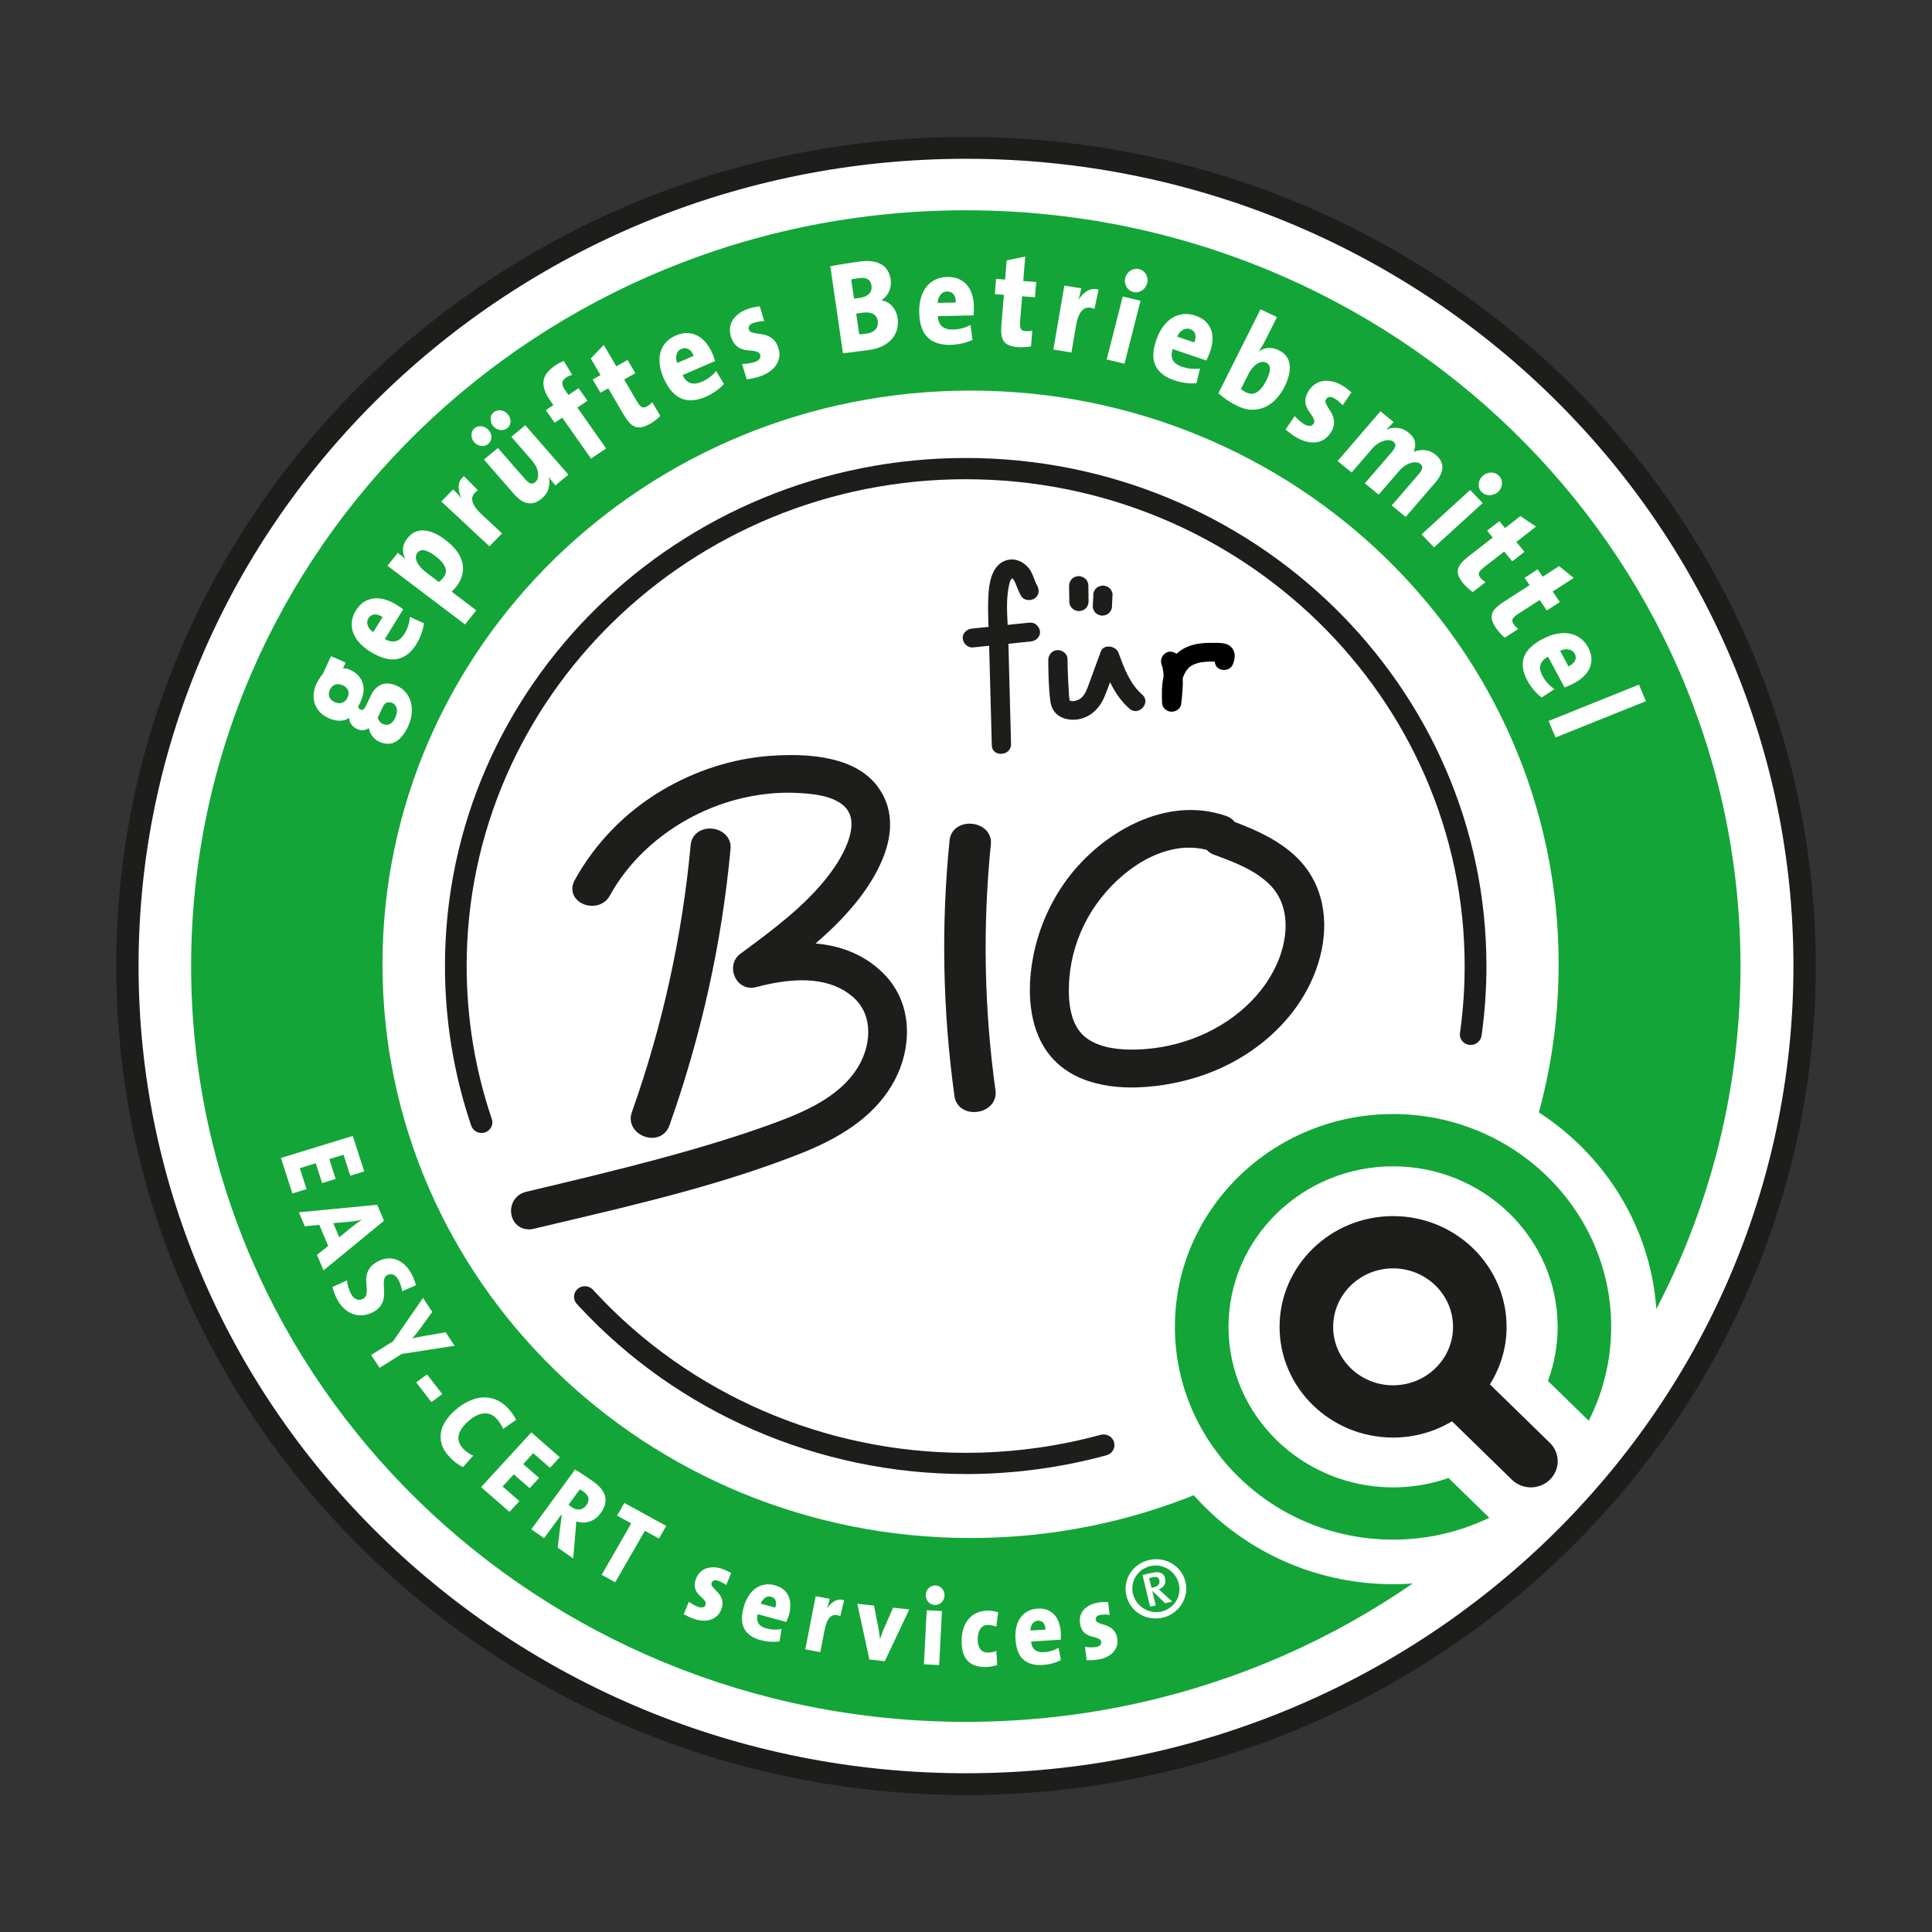 <svg viewBox="0 0 512 512" xmlns="http://www.w3.org/2000/svg" data-name="Ebene 1" id="Ebene_1">
  <rect x="0" y="0" width="512" height="512" fill="#333333" stroke="none"/>
  <defs>
    <style>
      .cls-1 {
        fill: #13a538;
      }

      .cls-2 {
        fill: #fff;
      }

      .cls-3 {
        fill: #1d1d1b;
      }
    </style>
  </defs>
  <path d="M256.07,470.26c-121.15,0-219.72-96.16-219.72-214.35S134.91,41.55,256.07,41.55s219.72,96.16,219.72,214.35-98.57,214.35-219.72,214.35Z" class="cls-2" id="HG_Weiß"></path>
  <path d="M256,475.7c-124.17,0-225.2-98.56-225.2-219.7S131.82,36.3,256,36.3s225.2,98.56,225.2,219.7-101.02,219.7-225.2,219.7ZM256,42.08c-120.91,0-219.28,95.97-219.28,213.92s98.37,213.93,219.28,213.93,219.28-95.97,219.28-213.93S376.91,42.08,256,42.08Z" class="cls-3" id="Ring_außen"></path>
  <path d="M255.95,55.73c-113.39,0-205.3,89.67-205.3,200.29s91.92,200.29,205.3,200.29,205.3-89.67,205.3-200.29S369.34,55.73,255.95,55.73ZM257.21,407.59c-86.07,0-155.85-68.07-155.85-152.04s69.78-152.04,155.85-152.04,155.85,68.07,155.85,152.04-69.78,152.04-155.85,152.04Z" class="cls-1"></path>
  <g>
    <path d="M431.91,381.72c4.6-9.08,7.2-19.29,7.2-30.09,0-37.61-31.37-68.21-69.92-68.21s-69.92,30.6-69.92,68.21,31.37,68.2,69.92,68.2c11.07,0,21.54-2.53,30.85-7.01l31.87-31.1Z" class="cls-2"></path>
    <path d="M383.88,391.68c-4.6,1.61-9.55,2.49-14.7,2.49-24.05,0-43.61-19.08-43.61-42.54s19.56-42.54,43.61-42.54,43.61,19.09,43.61,42.54c0,5.03-.91,9.86-2.56,14.34l10.8,10.54c3.8-7.5,5.95-15.95,5.95-24.88,0-31.1-25.93-56.4-57.81-56.4s-57.81,25.3-57.81,56.4,25.94,56.39,57.81,56.39c9.15,0,17.81-2.09,25.5-5.8l-10.8-10.54Z" class="cls-1"></path>
    <path d="M410.71,382.35l-15.87-15.48c2.79-4.45,4.42-9.65,4.42-15.24,0-16.18-13.49-29.35-30.08-29.35s-30.08,13.17-30.08,29.35,13.5,29.34,30.08,29.34c5.73,0,11.06-1.59,15.62-4.31l15.87,15.48c1.39,1.35,3.21,2.03,5.03,2.03s3.63-.68,5.02-2.03c2.78-2.71,2.78-7.09,0-9.79ZM353.3,351.63c0-8.54,7.13-15.5,15.88-15.5s15.89,6.95,15.89,15.5-7.13,15.49-15.89,15.49-15.88-6.95-15.88-15.49Z" class="cls-3"></path>
  </g>
  <path d="M127.61,300.25c-1.21,0-2.33-.75-2.73-1.93-4.62-13.61-6.96-27.85-6.96-42.32,0-74.23,61.91-134.63,138-134.63s138,60.39,138,134.63c0,5.79-.38,11.63-1.14,17.35l-.15,1.09c-.21,1.54-1.7,2.67-3.25,2.47-1.58-.21-2.69-1.56-2.48-3.1l.16-1.16c.72-5.49,1.09-11.08,1.09-16.64,0-71.14-59.32-129.01-132.24-129.01s-132.24,57.87-132.24,129.01c0,13.87,2.24,27.51,6.67,40.55.5,1.47-.32,3.06-1.83,3.55-.3.1-.61.14-.91.14Z" class="cls-3"></path>
  <path d="M255.92,390.63c-38.94,0-76.25-16.17-102.39-44.36l-.67-.72c-1.06-1.15-.97-2.93.21-3.97,1.19-1.04,3-.94,4.07.21l.66.71c25.04,27.02,60.8,42.51,98.12,42.51,11.19,0,22.31-1.37,33.05-4.06.91-.23,1.82-.47,2.72-.71,1.54-.41,3.12.46,3.55,1.96.43,1.5-.47,3.04-2.01,3.46-.94.26-1.88.5-2.83.74-11.2,2.81-22.81,4.24-34.48,4.24Z" class="cls-3"></path>
  <g>
    <path d="M107.47,183.42c.62.72,1.08,1.55,1.36,2.5.29.95.38,1.98.28,3.12-.1,1.13-.43,2.3-.99,3.51-.89,1.93-1.98,3.26-3.25,4-1.27.74-2.72.75-4.33.04-.39-.17-.74-.39-1.06-.66-.32-.26-.6-.57-.85-.9-.25-.34-.44-.68-.59-1.04s-.24-.71-.29-1.05c-.43.31-.92.5-1.46.55-.55.06-1.1-.04-1.66-.29-.63-.28-1.14-.7-1.54-1.26-.4-.56-.58-1.13-.55-1.71-.7.51-1.53.77-2.48.77-.95,0-1.91-.21-2.88-.64-.84-.37-1.58-.86-2.22-1.47s-1.11-1.32-1.43-2.12c-.32-.8-.46-1.68-.42-2.63.04-.95.31-1.97.81-3.04.23-.49.48-.94.76-1.34.28-.4.56-.78.85-1.13l2.2-4.74,3.88,1.71-.71,1.53c.22-.02.47-.01.75.02.28.03.6.13.94.28,1.79.79,2.95,1.94,3.48,3.46.53,1.52.34,3.25-.55,5.18-.1.21-.2.41-.3.6-.1.19-.2.36-.29.5,0,.23.06.41.18.56.12.14.26.25.41.32.33.15.62.11.86-.1.24-.21.55-.72.93-1.54l.89-1.93c.71-1.53,1.65-2.55,2.83-3.04,1.17-.5,2.57-.39,4.18.32.88.39,1.63.94,2.26,1.66ZM88.81,181.43c-.6.21-1.07.67-1.39,1.37-.32.7-.36,1.34-.12,1.93.25.59.72,1.03,1.4,1.34.71.31,1.37.37,1.98.17.61-.2,1.09-.68,1.44-1.43.31-.66.34-1.29.11-1.87s-.71-1.03-1.42-1.34c-.73-.32-1.4-.38-2.01-.17ZM102.56,186.18c-.45.13-.83.53-1.14,1.19l-1.04,2.24c-.04.1-.09.19-.13.28-.04.1-.09.18-.15.24.21.84.69,1.43,1.44,1.76.63.28,1.22.27,1.77,0,.56-.28,1.02-.81,1.39-1.61.47-1.02.62-1.88.43-2.56-.19-.69-.59-1.17-1.22-1.44-.45-.2-.9-.23-1.35-.1Z" class="cls-2"></path>
    <path d="M105.86,160.75c.32.22.65.46.99.71l-4.87,7.9c1.03.58,1.99.77,2.87.56.88-.21,1.66-.87,2.34-1.97.41-.66.73-1.36.98-2.11.25-.75.4-1.53.45-2.35l3.73,1.68c-.12.95-.35,1.9-.71,2.86-.35.96-.78,1.84-1.29,2.66-1.35,2.19-3,3.5-4.95,3.93-1.95.43-4.26-.14-6.94-1.71-1.16-.68-2.14-1.45-2.97-2.31-.82-.86-1.43-1.77-1.81-2.73-.38-.96-.54-1.96-.45-2.99.08-1.03.44-2.06,1.08-3.09.61-1,1.33-1.75,2.14-2.27.81-.51,1.68-.82,2.6-.93.92-.1,1.87-.02,2.86.26s1.98.71,2.97,1.29c.32.19.65.4.96.62ZM99.16,162.85c-.66.09-1.17.42-1.53,1.01-.36.59-.42,1.22-.18,1.9.24.68.74,1.27,1.47,1.77l2.47-4c-.83-.53-1.57-.76-2.23-.68Z" class="cls-2"></path>
    <path d="M120.97,145.92c.76,1.01,1.27,2.04,1.54,3.12.27,1.07.27,2.16,0,3.27-.27,1.11-.84,2.22-1.71,3.32-.18.23-.37.44-.55.63-.18.19-.37.37-.56.54l6.53,4.94-2.97,3.74-20.56-15.55,2.74-3.45c.3.23.61.47.93.75.32.27.65.56.98.86l.04-.05c-.46-.9-.65-1.81-.58-2.72.08-.91.47-1.82,1.19-2.72,1.16-1.46,2.62-2.13,4.36-2.02,1.75.11,3.64.94,5.68,2.48,1.2.9,2.17,1.86,2.93,2.86ZM110.63,146.46c-.26.33-.4.7-.42,1.11-.01.41.08.85.28,1.3.2.46.51.93.92,1.41.41.48.9.94,1.48,1.38l3.41,2.58c.43-.31.83-.71,1.21-1.19.29-.36.49-.75.6-1.17.11-.42.09-.86-.06-1.33-.15-.47-.44-.97-.86-1.5-.43-.53-1.03-1.1-1.81-1.69-2.27-1.72-3.85-2.01-4.75-.89Z" class="cls-2"></path>
    <path d="M126.67,129.94c-1.17.72-1.67,1.62-1.52,2.68.15,1.06,1.03,2.34,2.64,3.84l5.26,4.9-3.35,3.42-12.75-11.88,3.13-3.2c.27.26.61.59,1.01,1,.4.41.76.83,1.1,1.26l.04-.05c-.47-.99-.7-1.99-.68-3.02s.49-1.94,1.39-2.73l3.72,3.77Z" class="cls-2"></path>
    <path d="M130.22,115.92c-.02.71-.3,1.29-.83,1.74-.52.43-1.14.6-1.88.51-.73-.09-1.35-.42-1.86-1-.49-.56-.73-1.21-.7-1.94.02-.73.29-1.31.81-1.74.53-.44,1.17-.61,1.9-.51.73.1,1.35.44,1.84,1,.51.58.75,1.23.73,1.94ZM147.18,128.64c-.21-.25-.49-.58-.83-.99-.34-.42-.61-.81-.82-1.18l-.05.04c.2.98.16,1.96-.11,2.96-.28,1-.91,1.9-1.89,2.72-.68.56-1.34.92-1.98,1.08-.64.16-1.27.16-1.87.02-.61-.14-1.19-.41-1.74-.81-.55-.4-1.08-.87-1.57-1.44l-8.07-9.25,3.7-3.07,7.27,8.33c.46.53.9.87,1.33,1.03.43.16.85.07,1.28-.29.33-.27.55-.63.67-1.08.12-.45.14-.93.08-1.45-.07-.52-.24-1.05-.51-1.6-.27-.55-.61-1.06-1.02-1.54l-5.54-6.35,3.7-3.07,11.42,13.09-3.43,2.85ZM135.3,111.7c-.02.71-.3,1.29-.83,1.74-.52.43-1.14.6-1.88.51-.73-.09-1.35-.42-1.86-1-.49-.56-.73-1.21-.71-1.94.02-.73.29-1.31.81-1.74.53-.44,1.17-.61,1.9-.51.73.1,1.35.44,1.84,1,.51.58.75,1.23.73,1.94Z" class="cls-2"></path>
    <path d="M151.64,99.35c-.59.15-1.14.38-1.63.71-.62.41-.94.88-.99,1.4s.2,1.17.74,1.94l.89,1.27,2.68-1.8,2.35,3.34-2.68,1.8,7.63,10.84-4,2.68-7.63-10.84-2,1.34-2.35-3.34,2-1.34-.86-1.23c-1.34-1.9-1.92-3.6-1.75-5.1.17-1.5,1.21-2.89,3.13-4.17.35-.23.71-.46,1.08-.66.37-.21.76-.38,1.18-.52l2.21,3.69Z" class="cls-2"></path>
    <path d="M173.72,111.35c-.47.37-.95.69-1.45.97-.79.44-1.5.73-2.12.87-.63.14-1.21.11-1.76-.07-.55-.19-1.07-.55-1.57-1.08-.5-.53-1.01-1.26-1.55-2.18l-4.07-6.94-2.08,1.16-2.06-3.51,2.08-1.16-2.59-4.42,3.46-3.57,3.31,5.65,2.99-1.67,2.06,3.51-2.97,1.66,3.45,5.89c.45.76.86,1.24,1.24,1.42.38.19.84.13,1.37-.17.26-.14.51-.32.76-.52.25-.21.46-.4.65-.58l2.13,3.63c-.39.38-.82.75-1.29,1.12Z" class="cls-2"></path>
    <path d="M189.12,94.53c.13.36.26.74.4,1.14l-8.64,3.74c.5,1.06,1.18,1.75,2.02,2.07.84.32,1.87.22,3.08-.3.72-.31,1.4-.71,2.05-1.18.65-.47,1.23-1.03,1.75-1.68l2.07,3.46c-.65.71-1.41,1.36-2.26,1.94s-1.73,1.07-2.62,1.46c-2.39,1.04-4.51,1.19-6.36.45-1.85-.74-3.41-2.5-4.68-5.28-.55-1.2-.9-2.38-1.07-3.55-.17-1.16-.13-2.25.12-3.25.25-1.01.72-1.91,1.39-2.7.67-.8,1.57-1.44,2.7-1.93,1.09-.47,2.12-.69,3.09-.66.97.03,1.86.27,2.68.7.81.43,1.54,1.04,2.19,1.81.65.78,1.21,1.69,1.68,2.72.15.34.29.69.42,1.05ZM182.4,92.5c-.59-.3-1.21-.31-1.85-.03-.64.28-1.06.76-1.26,1.45-.2.69-.14,1.45.16,2.28l4.38-1.9c-.36-.9-.84-1.5-1.43-1.8Z" class="cls-2"></path>
    <path d="M206.51,94.57c-.1.78-.37,1.51-.82,2.17-.45.66-1.06,1.26-1.84,1.8-.77.54-1.69.97-2.74,1.3-.53.17-1.07.31-1.62.42-.55.11-1.09.21-1.59.3l-1.26-4.11c.51,0,1.06-.04,1.64-.12.58-.08,1.14-.21,1.69-.38.59-.18,1.01-.45,1.28-.8.27-.35.34-.71.21-1.08-.13-.39-.37-.66-.72-.81-.35-.14-.76-.24-1.24-.3-.48-.06-.99-.11-1.53-.15-.54-.05-1.08-.18-1.61-.4-.53-.22-1.03-.57-1.49-1.05-.46-.48-.84-1.17-1.14-2.07-.25-.74-.34-1.49-.29-2.23.06-.74.28-1.45.67-2.12.39-.67.96-1.28,1.7-1.84.74-.56,1.67-1.02,2.79-1.37.43-.13.87-.25,1.35-.33.47-.09.93-.17,1.38-.24l1.21,3.95c-.45,0-.91.03-1.38.11-.47.08-.94.19-1.4.33-.58.18-.98.44-1.18.76-.2.32-.25.67-.12,1.04.12.35.35.59.7.71.35.12.77.22,1.25.3.48.08,1,.16,1.56.23s1.11.24,1.64.48c.54.24,1.04.6,1.51,1.07.47.47.84,1.13,1.13,1.99.28.86.38,1.68.28,2.46Z" class="cls-2"></path>
    <path d="M237.78,87.04c-.2.91-.6,1.76-1.21,2.54-.61.78-1.43,1.46-2.48,2.02-1.05.56-2.36.96-3.94,1.17-.63.09-1.53.2-2.68.34-1.15.14-2.51.31-4.07.53l-3.36-23.09c.48-.09,1.04-.19,1.66-.3.63-.11,1.28-.22,1.97-.32.68-.11,1.38-.21,2.08-.32s1.38-.21,2.04-.3c2.34-.32,4.23-.09,5.67.7,1.44.79,2.3,2.16,2.58,4.1.16,1.1.02,2.13-.42,3.1s-1.09,1.75-1.95,2.33l.02.1c1.14.17,2.08.69,2.82,1.57.74.88,1.2,1.9,1.37,3.06.14.94.1,1.86-.1,2.77ZM229.98,74.02c-.54-.36-1.32-.46-2.35-.32-.38.05-.74.11-1.09.17s-.66.12-.96.18l.74,5.07c.21,0,.44-.03.67-.06.23-.03.49-.07.79-.11,1.2-.17,2.06-.54,2.58-1.13s.71-1.31.59-2.18c-.11-.73-.43-1.27-.96-1.63ZM231.35,83.18c-.71-.37-1.64-.47-2.8-.31-.13.02-.39.05-.79.11-.38.05-.66.1-.85.15l.79,5.45c.22.02.49,0,.83-.03.34-.03.7-.08,1.08-.13,1.1-.15,1.9-.53,2.42-1.12s.71-1.34.58-2.23c-.13-.89-.55-1.52-1.26-1.89Z" class="cls-2"></path>
    <path d="M258.08,82.38c-.02.38-.05.78-.09,1.2l-9.45.2c.05,1.16.4,2.05,1.05,2.67.65.62,1.64.91,2.96.88.79-.02,1.57-.12,2.36-.32.78-.19,1.54-.49,2.28-.89l.53,3.97c-.89.41-1.84.72-2.86.94-1.02.22-2.01.34-2.99.36-2.62.05-4.63-.61-6.05-1.99-1.41-1.38-2.15-3.59-2.22-6.64-.03-1.31.11-2.54.41-3.68.31-1.14.77-2.12,1.4-2.95.63-.83,1.42-1.49,2.35-1.97.94-.48,2.02-.73,3.26-.76,1.19-.02,2.23.16,3.11.56s1.61.95,2.19,1.65c.58.7,1.01,1.54,1.3,2.5s.44,2.01.47,3.14c0,.37,0,.74-.02,1.13ZM252.68,77.97c-.43-.5-.99-.74-1.69-.73-.7.01-1.28.3-1.74.87s-.71,1.28-.75,2.16l4.79-.1c.02-.97-.18-1.7-.61-2.2Z" class="cls-2"></path>
    <path d="M271.5,91.99c-.6.05-1.19.05-1.76,0-.91-.07-1.66-.22-2.25-.45s-1.07-.57-1.41-1.03c-.34-.45-.57-1.04-.67-1.75s-.11-1.6-.02-2.66l.65-7.97-2.39-.18.33-4.04,2.39.18.41-5.07,4.92-1.04-.53,6.49,3.44.27-.33,4.04-3.4-.26-.55,6.76c-.07.87,0,1.49.2,1.86.21.36.62.57,1.23.62.3.02.61.02.93-.02.32-.03.61-.07.88-.12l-.34,4.17c-.54.1-1.11.17-1.71.21Z" class="cls-2"></path>
    <path d="M290.03,81.85c-1.27-.53-2.31-.44-3.12.28-.81.72-1.4,2.15-1.77,4.29l-1.2,7-4.79-.78,2.91-16.96,4.47.73c-.06.36-.16.82-.28,1.37s-.28,1.08-.45,1.59h.06c.57-.93,1.3-1.67,2.18-2.23.88-.56,1.91-.69,3.1-.41l-1.1,5.12Z" class="cls-2"></path>
    <path d="M293.29,95.26l4.25-16.69,4.71,1.14-4.25,16.69-4.71-1.14ZM303.49,76.17c-.25.33-.54.61-.87.82-.33.22-.7.36-1.1.43-.4.07-.8.06-1.19-.04-.39-.1-.74-.26-1.06-.51-.31-.24-.56-.53-.75-.86-.19-.33-.31-.7-.38-1.11-.06-.41-.04-.82.07-1.25.11-.43.29-.8.54-1.14.25-.33.54-.6.86-.81.33-.21.68-.34,1.08-.42.39-.07.78-.06,1.17.03.39.09.75.26,1.07.51.32.24.58.53.77.86.19.33.31.7.38,1.11.06.41.04.82-.07,1.25-.1.4-.28.77-.53,1.1Z" class="cls-2"></path>
    <path d="M320.2,94.45c-.16.35-.33.71-.51,1.09l-8.92-3.04c-.37,1.11-.37,2.06.02,2.86.39.8,1.21,1.41,2.45,1.83.74.25,1.52.42,2.32.51s1.62.07,2.45-.05l-.92,3.9c-.98.08-1.98.05-3.01-.09-1.03-.14-2.01-.37-2.93-.69-2.47-.84-4.12-2.15-4.95-3.92-.83-1.77-.73-4.1.3-6.97.45-1.24,1.01-2.34,1.71-3.3s1.48-1.72,2.38-2.29c.89-.56,1.86-.91,2.91-1.04,1.05-.13,2.16,0,3.32.4,1.12.38,2.03.91,2.71,1.58.68.67,1.17,1.44,1.46,2.29.29.86.4,1.78.32,2.79-.08,1-.31,2.03-.69,3.1-.13.35-.27.7-.43,1.05ZM316.72,88.48c-.22-.61-.66-1.03-1.33-1.26-.66-.23-1.31-.15-1.94.22s-1.12.96-1.48,1.77l4.52,1.54c.37-.9.44-1.66.22-2.27Z" class="cls-2"></path>
    <path d="M338.13,105.8c-.89.92-1.86,1.62-2.92,2.1-1.06.47-2.19.7-3.4.69-1.21-.01-2.46-.33-3.74-.94-1.07-.51-2.02-1.05-2.84-1.6-.82-.56-1.6-1.17-2.34-1.83l11.16-22.26,4.36,2.08-3.06,6.09c-.24.48-.52,1-.85,1.56-.33.56-.63,1.04-.89,1.42v.04c.71-.54,1.51-.85,2.42-.93s1.84.11,2.79.56c1.72.82,2.7,2.08,2.93,3.79.24,1.7-.21,3.69-1.35,5.95-.63,1.26-1.39,2.36-2.28,3.28ZM336.55,97.71c-.02-.75-.36-1.29-1.03-1.61-.75-.36-1.57-.24-2.45.35s-1.63,1.51-2.26,2.76l-1.95,3.89c.34.32.82.62,1.44.92.42.2.86.31,1.3.33s.89-.09,1.33-.33c.44-.24.89-.62,1.34-1.13.45-.52.89-1.21,1.33-2.08.65-1.31.97-2.33.96-3.09Z" class="cls-2"></path>
    <path d="M350.92,116.46c-.68.43-1.42.68-2.24.77s-1.67.01-2.59-.23c-.92-.24-1.84-.64-2.78-1.22-.47-.29-.92-.6-1.37-.95-.45-.34-.86-.68-1.26-1l2.43-3.58c.33.38.71.77,1.14,1.15.43.38.89.72,1.38,1.02.52.32,1,.47,1.45.44.45-.02.77-.2.99-.53.23-.35.29-.7.17-1.06-.11-.35-.3-.73-.56-1.12-.26-.39-.55-.81-.86-1.24-.31-.44-.55-.92-.72-1.46-.17-.54-.21-1.14-.12-1.79.08-.66.38-1.38.9-2.18.43-.66.95-1.21,1.57-1.64.62-.43,1.32-.72,2.1-.85.78-.13,1.63-.1,2.54.1.92.2,1.87.6,2.86,1.21.38.23.75.5,1.13.8.37.3.73.59,1.07.88l-2.34,3.43c-.28-.34-.61-.66-.97-.97-.36-.31-.75-.59-1.16-.84-.52-.32-.97-.45-1.35-.4-.38.05-.68.24-.9.57-.2.31-.24.64-.11.98s.32.72.57,1.13c.25.41.52.85.82,1.32.3.47.52.98.67,1.54s.19,1.16.12,1.81-.35,1.36-.85,2.12c-.49.76-1.08,1.35-1.76,1.78Z" class="cls-2"></path>
    <path d="M368.84,133.94l7.14-8.29c.49-.57.79-1.07.91-1.52s-.03-.84-.46-1.19c-.28-.23-.64-.36-1.08-.41s-.93,0-1.44.15c-.52.15-1.04.39-1.57.73s-1.03.78-1.5,1.33l-5.47,6.35-3.67-3,7.14-8.29c.46-.53.76-1.03.9-1.48.14-.46,0-.87-.45-1.23-.29-.24-.67-.38-1.13-.43s-.95,0-1.46.17c-.51.16-1.03.4-1.55.74-.53.34-1.02.77-1.48,1.3l-5.47,6.35-3.72-3.04,11.35-13.19,3.5,2.86c-.21.25-.5.56-.87.94-.37.38-.73.72-1.08,1.04l.02.02c1.01-.43,2.03-.58,3.07-.44s1.99.55,2.85,1.26c.93.76,1.48,1.58,1.65,2.47s.05,1.76-.36,2.62c.88-.38,1.85-.54,2.9-.47,1.05.07,2.04.48,2.96,1.24,1.19.97,1.78,2.08,1.78,3.31,0,1.24-.64,2.61-1.94,4.11l-7.78,9.04-3.72-3.04Z" class="cls-2"></path>
    <path d="M376.73,141.6l12.88-11.75,3.31,3.46-12.88,11.75-3.31-3.46ZM395.94,131.01c-.39.15-.79.22-1.19.23-.4,0-.79-.07-1.16-.22-.38-.15-.7-.38-.98-.66-.28-.29-.48-.62-.6-.98-.13-.37-.18-.74-.15-1.12.03-.38.13-.75.3-1.13.18-.37.43-.71.76-1.01.33-.3.69-.52,1.08-.67s.79-.22,1.17-.22c.39,0,.77.07,1.14.22.37.15.69.37.97.65.27.29.48.62.61,1,.13.38.19.75.16,1.13-.03.38-.13.76-.3,1.13-.18.37-.43.71-.76,1.01-.31.28-.66.5-1.06.64Z" class="cls-2"></path>
    <path d="M388.96,155.82c-.45-.4-.85-.81-1.21-1.25-.57-.69-.97-1.33-1.2-1.92-.23-.58-.3-1.15-.19-1.71.11-.56.39-1.11.85-1.67.47-.56,1.12-1.17,1.97-1.83l6.41-4.98-1.49-1.83,3.25-2.52,1.49,1.83,4.08-3.17,4.14,2.79-5.21,4.06,2.15,2.63-3.24,2.52-2.13-2.61-5.44,4.23c-.7.55-1.12,1.02-1.25,1.41-.13.4,0,.83.38,1.3.19.23.4.45.65.65.25.21.47.38.69.54l-3.36,2.61c-.44-.32-.89-.68-1.33-1.07Z" class="cls-2"></path>
    <path d="M397.55,167.8c-.41-.43-.77-.89-1.09-1.35-.5-.74-.84-1.41-1.02-2.01-.18-.6-.19-1.17-.04-1.72s.49-1.08,1-1.59c.52-.52,1.22-1.07,2.13-1.65l6.83-4.41-1.32-1.95,3.46-2.24,1.32,1.95,4.35-2.81,3.87,3.14-5.56,3.59,1.9,2.8-3.46,2.23-1.89-2.78-5.8,3.75c-.75.48-1.21.92-1.37,1.3s-.08.82.26,1.33c.16.24.36.48.58.71.22.23.44.43.64.6l-3.58,2.31c-.41-.36-.82-.75-1.23-1.19Z" class="cls-2"></path>
    <path d="M415.77,181.73c-.36.15-.74.3-1.14.46l-4.39-8.17c-1.05.56-1.71,1.26-1.98,2.11-.27.84-.1,1.83.51,2.97.37.68.81,1.32,1.34,1.92.53.6,1.14,1.13,1.83,1.6l-3.4,2.23c-.77-.59-1.48-1.28-2.14-2.07-.65-.79-1.21-1.61-1.66-2.46-1.22-2.26-1.51-4.32-.87-6.17.63-1.85,2.34-3.48,5.1-4.9,1.19-.61,2.38-1.04,3.56-1.28,1.18-.24,2.29-.27,3.34-.09,1.04.18,2,.57,2.86,1.18.86.6,1.57,1.44,2.15,2.51.55,1.03.84,2.02.87,2.96.03.95-.15,1.83-.54,2.65-.39.82-.96,1.57-1.72,2.25-.76.68-1.65,1.28-2.67,1.81-.34.17-.68.33-1.04.48ZM417.41,175.06c.27-.59.24-1.2-.09-1.8-.33-.61-.85-.99-1.57-1.13s-1.49-.04-2.32.31l2.22,4.14c.9-.41,1.48-.92,1.75-1.51Z" class="cls-2"></path>
    <path d="M410.39,191.06l23.95-9.62,1.85,4.38-23.95,9.62-1.85-4.38Z" class="cls-2"></path>
  </g>
  <g>
    <path d="M74.45,306.87l19.04-5.84,3.03,9.41-3.69,1.13-1.79-5.55-3.78,1.16,1.69,5.25-3.58,1.1-1.69-5.25-4.23,1.3,1.79,5.55-3.75,1.15-3.03-9.41Z" class="cls-2"></path>
    <path d="M83.99,332.57l2.99-2.39-2.37-5.59-3.83.4-1.58-3.72,20.76-1.99,1.8,4.24-16.02,13.14-1.74-4.1ZM93.12,325.28c.46-.37.9-.72,1.33-1.04.43-.32.9-.64,1.41-.94l-.02-.05c-.54.13-1.12.24-1.73.33-.61.1-1.23.17-1.87.22l-3.92.35,1.59,3.74,3.21-2.62Z" class="cls-2"></path>
    <path d="M96.18,348.55c-.89.08-1.75-.02-2.58-.3s-1.6-.74-2.32-1.38c-.72-.64-1.34-1.45-1.87-2.43-.29-.54-.55-1.09-.78-1.67-.23-.58-.41-1.14-.53-1.71l3.87-1.74c.04.55.15,1.14.34,1.79.18.65.43,1.25.73,1.82.35.66.8,1.12,1.34,1.38.54.26,1.13.23,1.76-.09.51-.26.82-.61.93-1.06.12-.45.16-.96.13-1.53-.03-.57-.07-1.18-.13-1.83-.06-.64-.01-1.3.12-1.95.14-.66.43-1.29.87-1.91.44-.61,1.16-1.18,2.15-1.69.84-.43,1.67-.68,2.49-.74.82-.07,1.62.04,2.39.32.77.28,1.5.73,2.17,1.37.67.63,1.27,1.43,1.79,2.4.22.41.44.88.65,1.4.21.52.39,1.05.55,1.59l-3.65,1.6c-.1-.52-.23-1.03-.39-1.54-.16-.51-.37-1-.62-1.46-.4-.75-.86-1.22-1.37-1.41s-1.02-.15-1.53.11c-.45.23-.74.57-.85,1.02-.11.45-.16.96-.14,1.54.02.58.05,1.19.09,1.85.04.65-.01,1.31-.15,1.96-.14.66-.42,1.29-.84,1.89-.42.61-1.09,1.14-2.02,1.62-.86.44-1.73.7-2.62.78Z" class="cls-2"></path>
    <path d="M106.46,358.82l-5.87,3.68-2.24-3.41,5.84-3.66,7.91-11.47,2.45,3.71-3.17,4.36c-.74,1.02-1.43,1.89-2.07,2.62l.03.04c.58-.16,1.18-.29,1.82-.41.64-.12,1.29-.24,1.96-.35l4.98-.87,2.36,3.58-14,2.17Z" class="cls-2"></path>
    <path d="M110.29,366.35l2.88-2.12,4.04,5.22-2.88,2.12-4.04-5.22Z" class="cls-2"></path>
    <path d="M120.82,387.64c-.61-.46-1.18-.97-1.7-1.54-1.11-1.19-1.81-2.37-2.11-3.53-.3-1.16-.33-2.26-.08-3.32.24-1.06.7-2.05,1.37-2.97.67-.93,1.42-1.76,2.25-2.49,1.2-1.06,2.42-1.88,3.67-2.47,1.25-.59,2.49-.91,3.71-.98,1.23-.07,2.41.14,3.55.61,1.14.47,2.21,1.25,3.21,2.33.87.94,1.56,1.93,2.09,2.99l-3.42,2.38c-.23-.48-.49-.94-.78-1.41-.3-.46-.63-.9-1.01-1.31-.98-1.05-2.12-1.5-3.42-1.35-1.31.15-2.64.82-3.98,2-1.46,1.29-2.33,2.54-2.61,3.77-.28,1.22.13,2.42,1.23,3.61.31.33.71.68,1.21,1.03.5.35.97.61,1.42.78l-2.73,3.03c-.63-.31-1.25-.69-1.87-1.15Z" class="cls-2"></path>
    <path d="M127.49,394.1l13.32-14.5,7.53,6.58-2.59,2.81-4.44-3.88-2.64,2.88,4.2,3.67-2.51,2.73-4.2-3.67-2.96,3.22,4.44,3.88-2.62,2.86-7.53-6.58Z" class="cls-2"></path>
    <path d="M147.78,410.14l1.07-8.61-.13-.09-4.54,6.19-3.38-2.35,11.6-15.84c.65.39,1.37.84,2.16,1.36s1.62,1.09,2.5,1.7c.87.6,1.57,1.23,2.13,1.87s.93,1.32,1.13,2.03c.2.71.21,1.45.03,2.22-.18.77-.58,1.58-1.2,2.42-.79,1.08-1.77,1.81-2.93,2.19-1.16.38-2.33.36-3.51-.05-.03.45-.05.89-.08,1.31-.02.42-.06.84-.1,1.26l-.63,7.25-4.11-2.87ZM155.95,397.03c-.1-.6-.54-1.17-1.33-1.73-.17-.12-.35-.24-.53-.35-.18-.11-.33-.2-.44-.25l-2.97,4.06c.07.08.19.17.34.29.15.12.31.23.47.35.72.5,1.43.71,2.13.62.7-.09,1.29-.47,1.79-1.15.46-.63.64-1.24.54-1.84Z" class="cls-2"></path>
    <path d="M170.89,405.68l-7.84,13.63-3.6-1.97,7.84-13.63-3.76-2.06,1.92-3.35,11.11,6.08-1.92,3.35-3.76-2.06Z" class="cls-2"></path>
    <path d="M190,428.24c-.48.46-1.04.79-1.69,1s-1.37.29-2.15.24-1.61-.22-2.48-.54c-.43-.16-.86-.34-1.28-.54-.42-.21-.82-.41-1.2-.61l1.36-3.32c.34.26.71.51,1.13.75s.85.44,1.3.61c.48.18.9.22,1.26.12.36-.09.6-.29.71-.6.12-.32.11-.62-.04-.89-.15-.27-.37-.54-.65-.82-.28-.28-.59-.57-.91-.87-.33-.3-.61-.66-.84-1.07s-.37-.89-.41-1.44c-.04-.55.07-1.19.36-1.93.23-.61.57-1.14,1-1.6.43-.46.95-.8,1.57-1.04.61-.24,1.31-.35,2.09-.34.78.01,1.63.18,2.54.52.35.13.7.28,1.06.46.36.18.7.36,1.03.54l-1.31,3.19c-.29-.23-.61-.44-.96-.63-.35-.19-.72-.35-1.09-.49-.48-.17-.87-.21-1.17-.11s-.52.31-.63.62c-.11.29-.08.56.08.82.17.26.38.53.66.82.27.3.57.61.9.94.32.33.6.72.82,1.15.22.43.36.92.41,1.46.06.54-.05,1.17-.32,1.87-.27.7-.65,1.28-1.12,1.74Z" class="cls-2"></path>
    <path d="M208.74,428.89c-.11.3-.23.61-.36.94l-7.59-2.04c-.25.94-.18,1.73.19,2.38.37.64,1.08,1.11,2.15,1.39.63.17,1.29.27,1.96.3.67.03,1.35-.03,2.04-.18l-.54,3.3c-.81.12-1.64.15-2.51.09-.86-.06-1.69-.2-2.48-.41-2.1-.56-3.55-1.56-4.34-2.99-.79-1.43-.84-3.37-.16-5.81.3-1.06.71-2,1.23-2.84.52-.84,1.14-1.52,1.84-2.03.71-.52,1.49-.86,2.36-1.03.86-.17,1.79-.12,2.79.15.96.26,1.74.65,2.35,1.17.61.52,1.06,1.13,1.35,1.83.29.7.43,1.46.43,2.3,0,.84-.14,1.71-.39,2.62-.08.3-.18.59-.29.89ZM205.51,424.12c-.22-.5-.61-.82-1.17-.97-.56-.15-1.1-.06-1.6.29-.5.35-.88.86-1.13,1.55l3.85,1.03c.25-.77.27-1.4.05-1.9Z" class="cls-2"></path>
    <path d="M222.68,428.3c-1.05-.47-1.91-.41-2.61.18s-1.21,1.77-1.56,3.54l-1.13,5.81-3.97-.74,2.75-14.08,3.71.69c-.06.3-.15.68-.26,1.14-.12.46-.25.9-.41,1.32h.05c.49-.76,1.11-1.37,1.86-1.82.75-.45,1.61-.54,2.59-.28l-1.02,4.24Z" class="cls-2"></path>
    <path d="M234.49,440.24l-4.1-.45-3.19-14.78,4.42.49,1.03,5.22c.11.55.22,1.15.3,1.77.09.63.17,1.23.25,1.8h.05c.17-.52.36-1.06.56-1.62.21-.56.43-1.09.67-1.61l2.21-5.01,4.28.47-6.49,13.71Z" class="cls-2"></path>
    <path d="M244.85,441.06l.74-14.32,4.04.2-.74,14.31-4.04-.2ZM250.07,423.86c-.15.31-.34.58-.57.81s-.51.4-.83.52c-.32.12-.64.17-.98.15s-.65-.1-.95-.25c-.29-.15-.55-.34-.76-.59-.21-.24-.37-.52-.49-.85-.12-.32-.17-.67-.15-1.03.02-.36.1-.7.25-1.01s.34-.58.57-.79c.23-.22.5-.39.81-.51.31-.12.63-.17.97-.15.34.02.65.1.96.25.3.15.56.35.77.59.21.24.37.52.49.85.12.32.16.67.15,1.03-.02.35-.1.67-.25.98Z" class="cls-2"></path>
    <path d="M262.67,441.65c-.61.1-1.23.14-1.87.13-2.03-.04-3.54-.65-4.53-1.84-.99-1.19-1.47-2.95-1.43-5.28.02-1.08.18-2.09.47-3.05.29-.96.73-1.79,1.32-2.5.58-.71,1.32-1.27,2.21-1.68s1.94-.6,3.14-.58c.43,0,.85.05,1.29.12.43.08.85.17,1.26.3l-.5,3.8c-.34-.12-.67-.22-1.02-.31s-.69-.13-1.05-.13c-.94-.02-1.65.31-2.12.97-.47.66-.72,1.59-.74,2.77-.02,1.09.19,1.96.63,2.6.44.64,1.12.97,2.05.98.39,0,.78-.03,1.17-.1.39-.07.75-.19,1.07-.35l.25,3.73c-.47.18-1,.32-1.6.42Z" class="cls-2"></path>
    <path d="M281.14,433.53c0,.32-.02.65-.03,1l-7.86.49c.08.97.41,1.7.97,2.19.57.49,1.4.7,2.5.63.65-.04,1.3-.16,1.95-.35.65-.19,1.27-.46,1.87-.82l.59,3.28c-.72.37-1.5.67-2.34.89-.84.22-1.67.35-2.48.4-2.18.14-3.88-.34-5.11-1.44-1.23-1.1-1.93-2.91-2.09-5.44-.07-1.09,0-2.12.21-3.08.21-.96.56-1.79,1.06-2.51.49-.71,1.12-1.29,1.89-1.72.76-.43,1.66-.68,2.68-.75.99-.06,1.86.06,2.61.36.75.3,1.38.73,1.89,1.3.51.56.9,1.24,1.17,2.03.27.79.44,1.66.5,2.6.02.31.03.62.02.94ZM276.49,430.05c-.37-.4-.85-.58-1.44-.55-.58.04-1.06.3-1.42.78-.36.49-.54,1.09-.55,1.83l3.98-.25c-.02-.81-.21-1.41-.59-1.81Z" class="cls-2"></path>
    <path d="M295.92,436.29c-.2.63-.53,1.18-1,1.66-.47.48-1.06.89-1.77,1.22-.71.33-1.53.56-2.44.68-.46.06-.92.1-1.39.12-.47.02-.92.02-1.35.02l-.43-3.55c.42.07.88.11,1.36.13.49.02.97,0,1.44-.07.51-.07.9-.23,1.17-.48s.38-.54.33-.86c-.05-.34-.21-.59-.47-.76-.27-.17-.59-.31-.97-.42s-.79-.23-1.23-.34c-.44-.12-.86-.3-1.26-.55s-.76-.61-1.07-1.07-.52-1.08-.63-1.86c-.09-.65-.06-1.27.09-1.87.16-.6.44-1.15.87-1.64s.98-.92,1.67-1.27,1.52-.6,2.49-.73c.37-.05.75-.08,1.16-.08s.79,0,1.17,0l.41,3.41c-.37-.07-.75-.1-1.15-.11-.4,0-.8.02-1.2.08-.51.07-.87.22-1.08.45s-.3.51-.25.84c.04.3.2.53.47.68.27.15.6.29.98.42.38.13.8.27,1.25.41.45.14.88.35,1.28.63.4.27.76.64,1.08,1.09.31.45.52,1.05.63,1.79.11.74.06,1.43-.14,2.06Z" class="cls-2"></path>
    <path d="M314.18,419.27c.99,4.14-1.78,8.45-6.03,9.42-4.43,1.01-8.62-1.56-9.65-5.85-1.01-4.21,1.67-8.43,5.99-9.41,4.43-1.01,8.65,1.52,9.69,5.84ZM300.24,422.37c.78,3.27,4.18,5.48,7.53,4.72,3.39-.77,5.43-4.07,4.64-7.34-.79-3.31-4.14-5.49-7.53-4.72-3.35.76-5.43,4.07-4.64,7.34ZM308.77,424.87l-3.27-3.16-.11.02.89,3.71-1.49.34-2.01-8.39,2.61-.59c2.05-.47,3.07.18,3.37,1.45.34,1.42-.35,2.49-1.69,2.95.24.18.69.57,1.14,1l2.42,2.24-1.86.43ZM305.51,417.99l-.97.22.62,2.58.6-.13c1.38-.31,1.64-1.18,1.48-1.87-.19-.8-.64-1.04-1.72-.79Z" class="cls-2"></path>
  </g>
  <g>
    <path d="M272.84,165c-1.93.2-3.87.4-5.8.6-.18-3.48-.38-7.05.34-10.4.12-.56.24-1.14.54-1.6.09-.12.2-.23.3-.34,0,0,.01.02.02.02.52.32.75,1.01.96,1.53.43,1.07.83,2.12,1.4,3.13.67,1.18,2.47,1.38,3.55.68,1.23-.8,1.37-2.28.7-3.46-.84-1.49-1.1-3.2-2.21-4.57-1.32-1.62-3.3-2.67-5.46-2.23-3.86.79-4.91,5.14-5.18,8.41-.25,3.1-.15,6.24-.03,9.36-1.49.15-2.98.31-4.47.46-1.33.14-2.53,1.31-2.36,2.68.16,1.31,1.32,2.45,2.74,2.3,1.42-.15,2.83-.29,4.25-.44l.31,11.53c.13,4.96.26,9.92.4,14.89.08,3.21,5.19,2.83,5.1-.37-.24-8.86-.47-17.71-.7-26.57,2-.21,4-.41,6-.62,1.33-.14,2.53-1.31,2.36-2.68-.16-1.31-1.32-2.45-2.74-2.3Z" class="cls-3"></path>
    <path d="M302.68,184.06c-3.31-2.89-4.81-7.11-6.27-11.08-.67-1.84-3.93-2.41-4.7-.29-.99,2.7-1.97,5.39-2.96,8.08-.63,1.71-1.29,4.03-3.18,4.77-.49.19-1.75.49-2.12.03-.02-.03-.01-.3-.03-.37-.18-.61-.12-1.4-.17-2.04-.21-2.85-.32-5.71-.35-8.57-.01-1.35-1.43-2.4-2.74-2.3-1.45.11-2.37,1.32-2.36,2.68.04,3.52.09,7.1.52,10.6.22,1.8.91,3.34,2.56,4.29,1.39.81,3.17,1.03,4.76.78,3.43-.56,5.75-2.94,7.05-5.98.54-1.27,1.02-2.57,1.49-3.87,1.29,2.6,2.87,5.04,5.13,7.01,2.46,2.15,5.84-1.6,3.38-3.74Z" class="cls-3"></path>
    <path d="M289.74,157.88c-.05.98-.1,1.97-.15,2.95.01.33.11.64.28.92.12.3.31.55.58.76.25.24.54.39.87.47.32.14.66.19,1.01.15.65-.07,1.3-.33,1.73-.84.12-.18.24-.36.37-.54.21-.41.29-.85.26-1.3.05-.98.1-1.97.15-2.95-.01-.33-.11-.64-.28-.92-.12-.3-.32-.55-.58-.76-.25-.24-.54-.39-.88-.47-.32-.14-.65-.19-1.01-.15-.65.07-1.3.33-1.73.84-.12.18-.25.36-.37.54-.21.41-.29.85-.26,1.3" class="cls-3"></path>
    <path d="M283.32,155.37c.02,1.42.04,2.84.06,4.26.01.6.41,1.29.86,1.69.48.41,1.24.69,1.88.62.64-.08,1.31-.33,1.73-.84.45-.54.64-1.14.63-1.84-.02-1.42-.04-2.84-.06-4.27-.01-.6-.41-1.29-.86-1.68-.48-.41-1.24-.69-1.88-.62-.65.07-1.3.33-1.73.84-.45.54-.64,1.14-.63,1.84" class="cls-3"></path>
    <path d="M326.55,171.79c-1.14-1.54-3.16-1.4-4.89-1.43-2.35-.04-4.85.12-7.03,1.06-1.07.46-2.02,1.1-2.86,1.84-.68-.5-1.59-.74-2.38-.43-1.32.51-2,1.85-1.58,3.18.28.89.37,1.24.49,2.24.04.35.03.7.05,1.05-.5,2.3-.48,4.66-.39,7.03.05,1.24,1.18,2.21,2.4,2.28,1.18.07,2.51-.75,2.66-1.99.28-2.29.49-4.58.43-6.87.04-.15.09-.31.14-.46.03-.06.16-.37.18-.43.1-.23.21-.45.34-.68.03-.05.19-.3.23-.38.23-.31.49-.6.75-.88.07-.08.09-.1.11-.12.02,0,.04-.02.13-.08.19-.13.36-.26.56-.38.03-.02.18-.1.29-.16.1-.04.39-.17.44-.19.39-.15.79-.26,1.19-.37.1-.03.09-.03.13-.04.04,0,.03,0,.12-.02.19-.03.38-.06.57-.09.43-.06.86-.09,1.28-.12.66-.04,1.33-.03,2-.02.08.83.48,1.61,1.32,1.98,1.2.52,2.87.17,3.43-1.12.64-1.46.88-3.06-.12-4.42Z"></path>
  </g>
  <g>
    <path d="M172.96,301.53c-.67.02-1.38-.08-2.09-.32-2.47-.83-4.52-3.38-3.43-6.44,8.11-22.83,13.36-46.66,15.59-70.81h0c.29-3.17,3.08-4.61,5.67-4.37,2.59.23,5.19,2.19,4.9,5.39-2.29,24.84-7.75,49.51-16.22,73.34-.7,1.98-2.42,3.16-4.42,3.22Z" class="cls-3"></path>
    <path d="M140.27,325.78c-2.23.07-4.12-1.32-4.68-3.6-.63-2.52.64-5.58,3.84-6.34,11.82-2.81,23.89-5.68,35.65-8.86,12.02-3.26,21.58-6.23,30.1-9.36,8.44-3.1,16.91-6.94,21.68-14.01,4-5.92,4.95-14.53-.95-19.52-5.62-4.75-13.99-5.56-25.59-2.48-2.21.6-4.41-.44-5.47-2.54-1.13-2.24-.59-4.87,1.29-6.26l.43-.32c8.3-6.13,16.88-12.46,23.1-20.61,4.32-5.66,6.52-11.21,5.87-14.85-.32-1.79-1.28-3.18-2.95-4.27-3.13-2.03-7.44-2.42-11.23-2.62-3.83-.2-7.83.06-11.89.8-15.99,2.87-30.49,12.98-37.83,26.37-1.59,2.9-5.04,3.34-7.44,2.08-2.41-1.26-3.19-3.77-1.91-6.11,5.36-9.77,13.35-18,23.12-23.81,8.82-5.25,18.67-8.41,28.5-9.15,14.63-1.1,24.43,1.82,29.1,8.72,7,10.32-.37,22.69-5.38,29.15-3.07,3.95-6.77,7.77-11.5,11.84,7.34.65,13.38,3.32,18.02,7.97,8.18,8.19,7.33,20.17,2.87,28.42-4.43,8.2-12.32,14.32-24.82,19.26-20.52,8.11-42.49,13.29-63.74,18.3l-7.07,1.67c-.36.09-.73.13-1.08.15Z" class="cls-3"></path>
  </g>
  <path d="M258.32,294.7c-2.8.09-5.01-1.59-5.37-4.18-3.13-22.53-3.57-45.36-1.3-67.86h0c.18-1.74,1.21-3.16,2.84-3.88,1.92-.85,4.36-.61,6.08.59,1.46,1.02,2.2,2.61,2.02,4.35-2.19,21.73-1.78,43.7,1.23,65.3.39,2.79-1.67,5.2-4.79,5.62-.23.03-.47.05-.7.06Z" class="cls-3"></path>
  <path d="M301.55,288.17c-10.03.32-20.47-2.31-25.54-11.86-4.27-8.05-3.18-17.92-2.15-23.09,1.47-7.36,4.59-14.4,9.03-20.35,8.94-11.98,25.93-22.28,42.11-16.61.9.32,1.63.84,2.19,1.55,7.49,2.84,14.97,6.42,19.5,13.02h0c4.83,7.02,5.57,16.59,2.04,26.26-4.64,12.69-16.01,23.17-30.42,28.02-4.53,1.53-10.57,2.85-16.77,3.05ZM314.53,224.64c-10.46.34-20.8,8.93-26.14,18.38-2.83,5.01-4.56,10.6-5,16.18-.6,7.56.78,12.79,4.1,15.55,3.34,2.76,8.78,3.84,16.22,3.25,5.58-.45,10.96-1.89,15.98-4.26,10.62-5.03,18.26-13.82,20.44-23.52.83-3.71,1.47-10.69-3.64-15.78-3.98-3.98-9.73-6.08-14.8-7.94-.76-.28-1.39-.7-1.92-1.29-1.74-.44-3.49-.62-5.24-.56Z" class="cls-3"></path>
</svg>